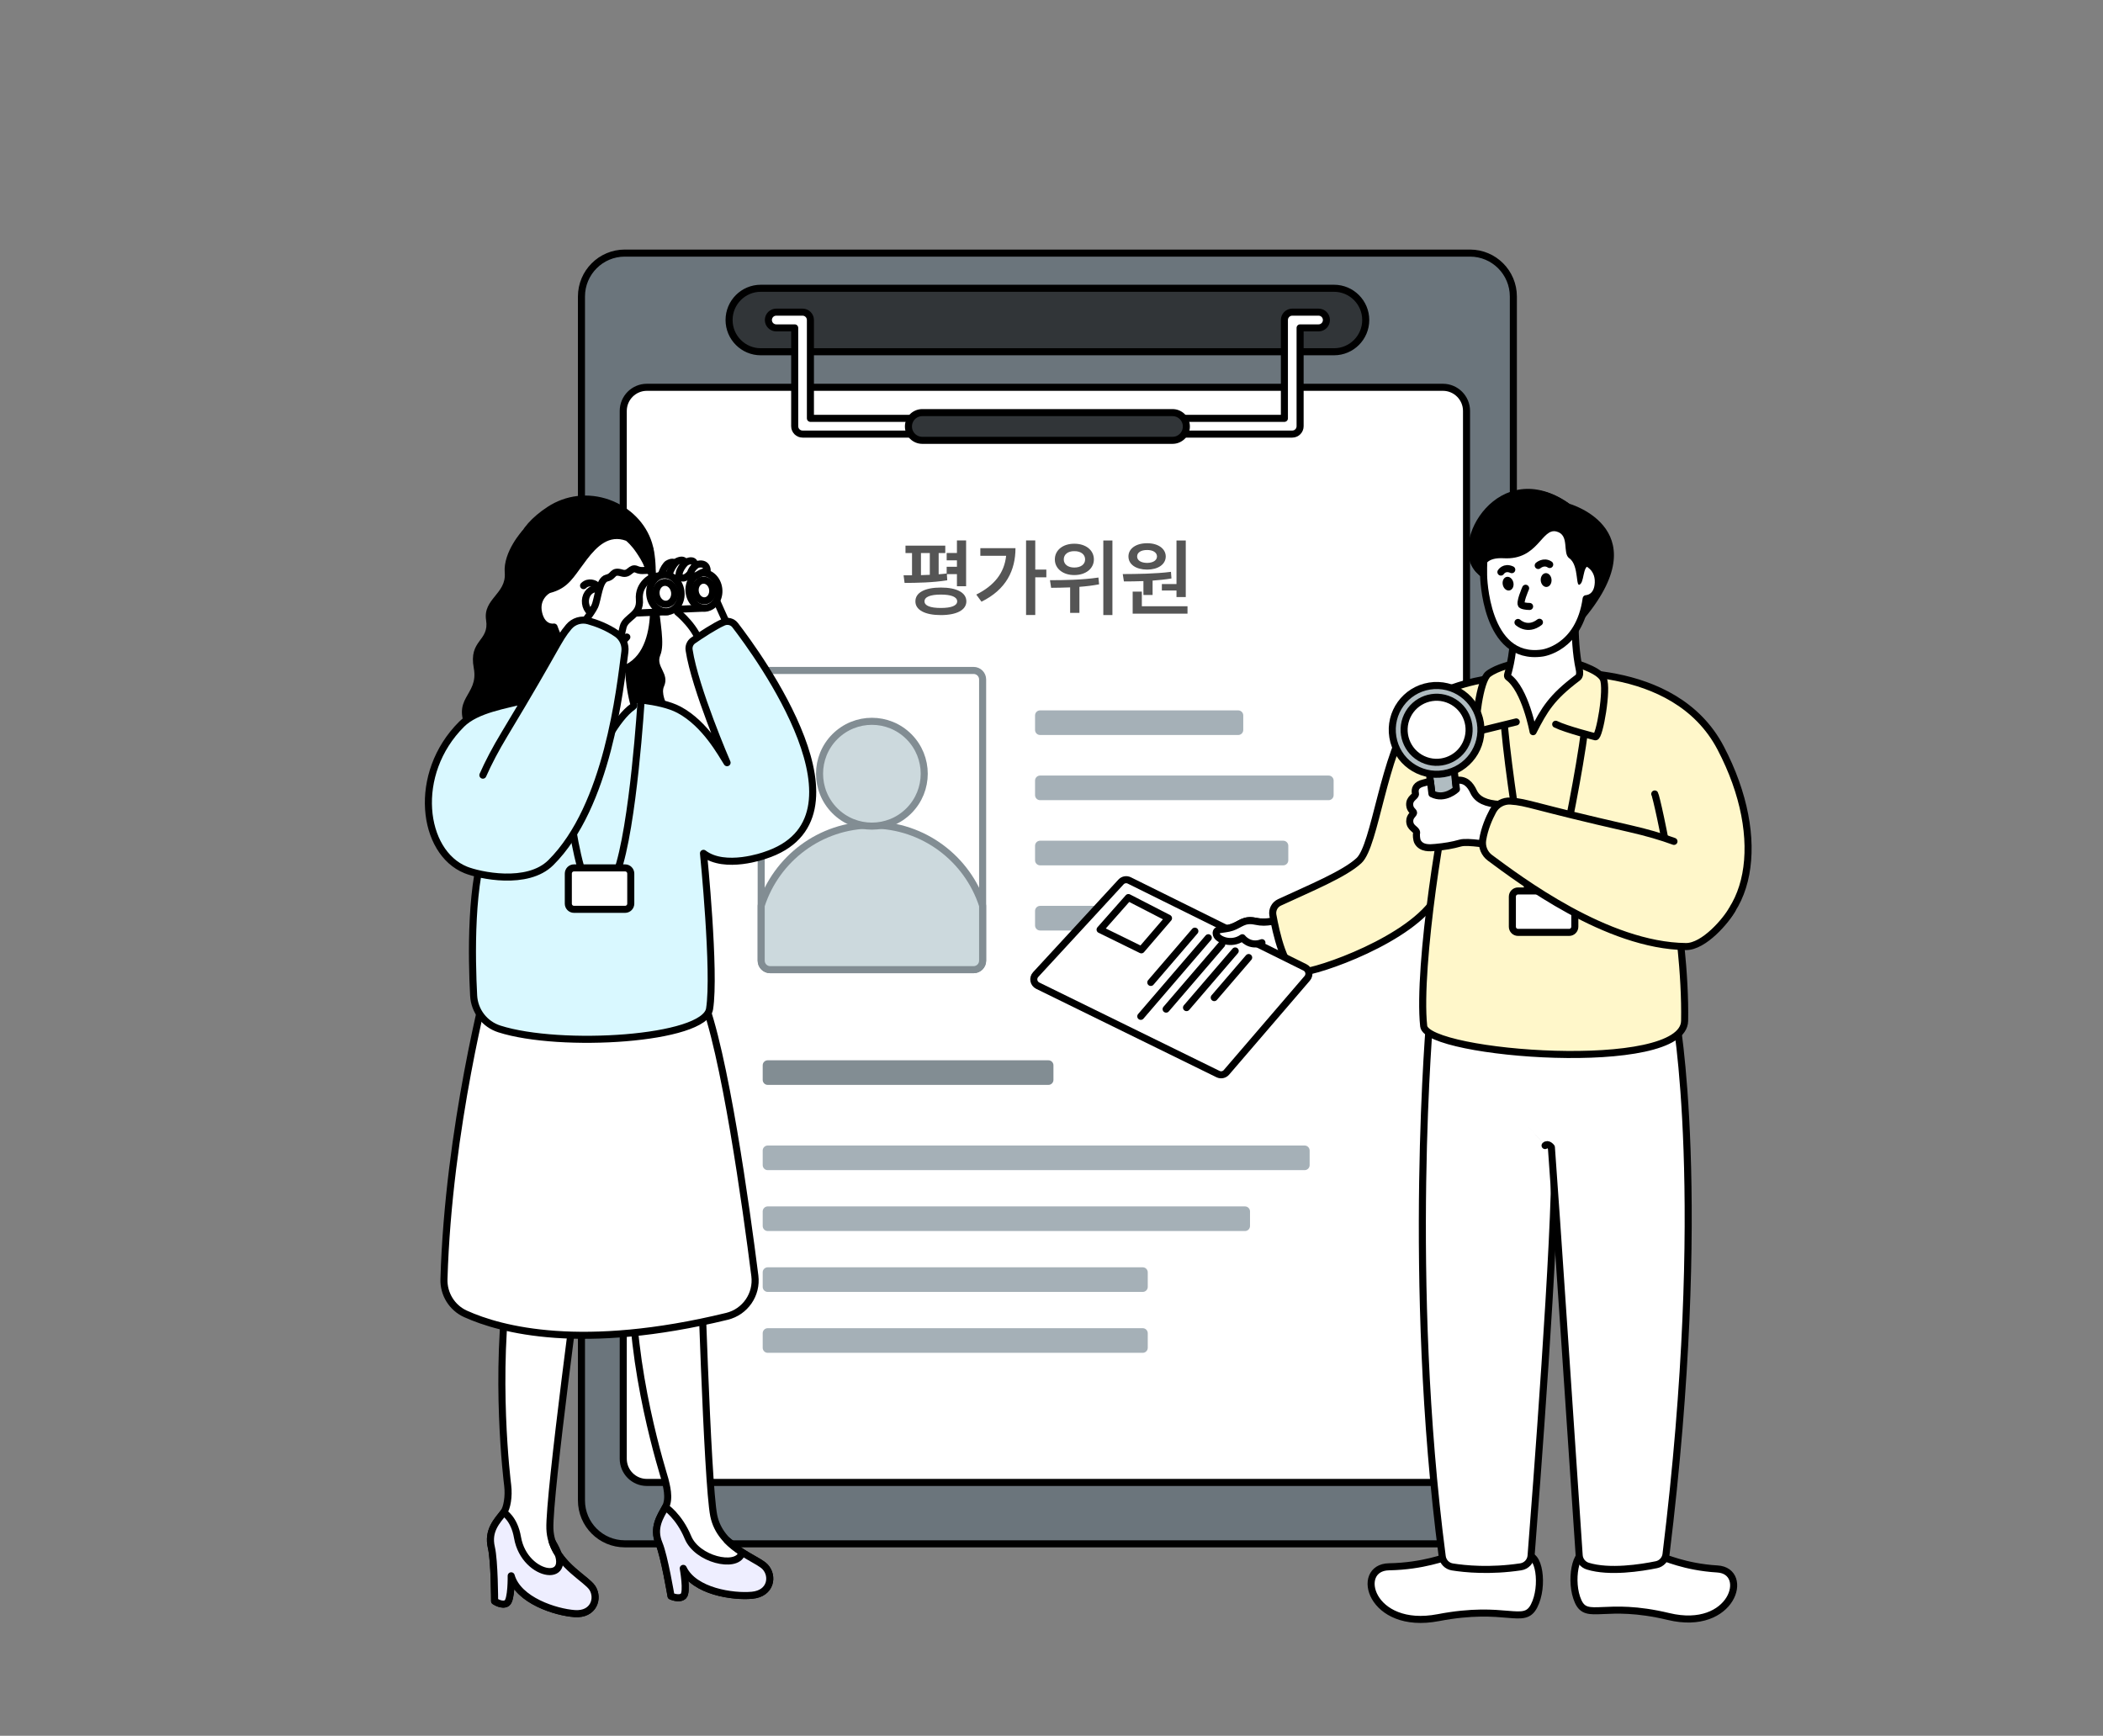 <svg width="149" height="123" viewBox="0 0 149 123" fill="none" xmlns="http://www.w3.org/2000/svg">
<rect x="0" y="0" width="149" height="123" fill="#808080" stroke="none"/>
<g clip-path="url(#clip0_1353_7535)">
<path d="M104.151 109.397H44.269C42.572 109.397 41.197 108.019 41.197 106.32V21.011C41.197 19.312 42.572 17.934 44.269 17.934H104.151C105.848 17.934 107.223 19.312 107.223 21.011V106.32C107.223 108.019 105.848 109.397 104.151 109.397Z" fill="#6B757C" stroke="black" stroke-width="0.5" stroke-miterlimit="10" stroke-linecap="round" stroke-linejoin="round"/>
<path d="M94.517 24.926H53.902C52.662 24.926 51.656 23.919 51.656 22.676C51.656 21.434 52.662 20.427 53.902 20.427H94.517C95.758 20.427 96.764 21.434 96.764 22.676C96.764 23.919 95.758 24.926 94.517 24.926Z" fill="#313538" stroke="black" stroke-width="0.5" stroke-miterlimit="10" stroke-linecap="round" stroke-linejoin="round"/>
<path d="M102.23 105.047H45.833C44.908 105.047 44.158 104.296 44.158 103.37V29.121C44.158 28.195 44.908 27.444 45.833 27.444H102.23C103.155 27.444 103.905 28.195 103.905 29.121V103.37C103.905 104.296 103.155 105.047 102.23 105.047Z" fill="white" stroke="black" stroke-width="0.5" stroke-miterlimit="10" stroke-linecap="round" stroke-linejoin="round"/>
<path d="M68.981 68.712H54.569C54.217 68.712 53.931 68.425 53.931 68.072V48.148C53.931 47.795 54.217 47.508 54.569 47.508H68.981C69.334 47.508 69.62 47.795 69.62 48.148V68.072C69.62 68.425 69.334 68.712 68.981 68.712Z" fill="white" stroke="#828D93" stroke-width="0.5" stroke-miterlimit="10" stroke-linecap="round" stroke-linejoin="round"/>
<path d="M69.62 64.173C68.549 60.859 65.441 58.462 61.775 58.462C58.109 58.462 55.002 60.859 53.931 64.173V68.072C53.931 68.425 54.217 68.712 54.569 68.712H68.981C69.334 68.712 69.62 68.425 69.62 68.072L69.62 64.173Z" fill="#CCD9DD" stroke="#828D93" stroke-width="0.5" stroke-miterlimit="10" stroke-linecap="round" stroke-linejoin="round"/>
<path d="M64.397 57.452C65.845 56.002 65.845 53.65 64.397 52.2C62.949 50.75 60.601 50.75 59.152 52.2C57.704 53.65 57.704 56.002 59.152 57.452C60.6 58.903 62.949 58.903 64.397 57.452Z" fill="#CCD9DD" stroke="#828D93" stroke-width="0.5" stroke-miterlimit="10" stroke-linecap="round" stroke-linejoin="round"/>
<path d="M41.174 89.01C41.174 89.01 38.875 105.978 38.961 108.331C39.048 110.685 41.487 111.786 41.965 112.516C42.444 113.247 42.067 114.436 40.721 114.341C39.374 114.247 36.715 113.408 36.219 111.663C36.219 111.663 36.246 113.371 35.913 113.597C35.581 113.822 35.044 113.458 35.044 113.458C35.044 113.458 35.04 110.607 34.815 109.655C34.53 108.452 35.233 107.767 35.683 107.175C35.92 106.863 36.067 106.045 35.969 105.251C35.937 104.99 34.996 97.42 36.07 90.315" fill="white"/>
<path d="M41.174 89.01C41.174 89.01 38.875 105.978 38.961 108.331C39.048 110.685 41.487 111.786 41.965 112.516C42.444 113.247 42.067 114.436 40.721 114.341C39.374 114.247 36.715 113.408 36.219 111.663C36.219 111.663 36.246 113.371 35.913 113.597C35.581 113.822 35.044 113.458 35.044 113.458C35.044 113.458 35.04 110.607 34.815 109.655C34.53 108.452 35.233 107.767 35.683 107.175C35.92 106.863 36.067 106.045 35.969 105.251C35.937 104.99 34.996 97.42 36.07 90.315" stroke="black" stroke-width="0.5" stroke-miterlimit="10" stroke-linecap="round" stroke-linejoin="round"/>
<path d="M39.129 109.262C39.702 110.99 41.555 111.89 41.965 112.516C42.444 113.247 42.067 114.436 40.721 114.341C39.374 114.247 36.715 113.408 36.219 111.663C36.219 111.663 36.246 113.371 35.913 113.597C35.581 113.822 35.044 113.458 35.044 113.458C35.044 113.458 35.04 110.607 34.815 109.655C34.53 108.452 35.233 107.767 35.683 107.175C35.683 107.175 36.432 107.579 36.666 108.946C37.167 111.869 41.035 112.342 39.129 109.262Z" fill="#EEEEFF" stroke="black" stroke-width="0.5" stroke-miterlimit="10" stroke-linecap="round" stroke-linejoin="round"/>
<path d="M49.599 87.977C49.599 87.977 50.101 105.092 50.57 107.4C51.04 109.707 53.626 110.395 54.218 111.037C54.809 111.679 54.631 112.914 53.288 113.041C51.944 113.168 49.184 112.776 48.41 111.136C48.41 111.136 48.715 112.817 48.423 113.094C48.132 113.371 47.543 113.1 47.543 113.1C47.543 113.1 47.074 110.287 46.696 109.385C46.219 108.245 46.798 107.452 47.148 106.797C47.485 106.164 47.198 105.218 47.116 104.851C47.058 104.595 44.547 96.883 44.824 90.043" fill="white"/>
<path d="M49.599 87.977C49.599 87.977 50.101 105.092 50.57 107.4C51.04 109.707 53.626 110.395 54.218 111.037C54.809 111.679 54.631 112.914 53.288 113.041C51.944 113.168 49.184 112.776 48.41 111.136C48.41 111.136 48.715 112.817 48.423 113.094C48.132 113.371 47.543 113.1 47.543 113.1C47.543 113.1 47.074 110.287 46.696 109.385C46.219 108.245 46.798 107.452 47.148 106.797C47.485 106.164 47.198 105.218 47.116 104.851C47.058 104.595 44.547 96.883 44.824 90.043" stroke="black" stroke-width="0.5" stroke-miterlimit="10" stroke-linecap="round" stroke-linejoin="round"/>
<path d="M51.519 109.151C52.474 110.137 53.813 110.597 54.217 111.037C54.809 111.679 54.631 112.914 53.287 113.041C51.944 113.168 49.184 112.776 48.41 111.136C48.41 111.136 48.715 112.816 48.423 113.093C48.132 113.371 47.543 113.1 47.543 113.1C47.543 113.1 47.074 110.287 46.696 109.385C46.219 108.245 46.798 107.452 47.147 106.796C47.147 106.796 48.113 107.425 48.74 108.938C49.394 110.515 52.148 111.141 52.541 110.112C52.603 109.95 51.519 109.151 51.519 109.151Z" fill="#EEEEFF" stroke="black" stroke-width="0.5" stroke-miterlimit="10" stroke-linecap="round" stroke-linejoin="round"/>
<path d="M34.57 69.423C34.57 69.423 31.767 79.895 31.455 90.646C31.424 91.699 32.025 92.67 32.983 93.103C35.498 94.24 41.244 95.773 51.504 93.277C52.797 92.962 53.65 91.728 53.482 90.406C52.871 85.582 51.336 74.453 49.734 70.577" fill="white"/>
<path d="M34.57 69.423C34.57 69.423 31.767 79.895 31.455 90.646C31.424 91.699 32.025 92.67 32.983 93.103C35.498 94.24 41.244 95.773 51.504 93.277C52.797 92.962 53.65 91.728 53.482 90.406C52.871 85.582 51.336 74.453 49.734 70.577" stroke="black" stroke-width="0.5" stroke-miterlimit="10" stroke-linecap="round" stroke-linejoin="round"/>
<path d="M47.993 43.365C47.993 43.365 49.438 44.52 49.655 45.806L51.657 44.541C51.657 44.541 50.416 41.801 50.148 41.135" fill="white"/>
<path d="M47.993 43.365C47.993 43.365 49.438 44.52 49.655 45.806L51.657 44.541C51.657 44.541 50.416 41.801 50.148 41.135" stroke="black" stroke-width="0.5" stroke-miterlimit="10" stroke-linecap="round" stroke-linejoin="round"/>
<path d="M50.031 43.087C50.031 43.087 45.434 43.281 45.335 43.302C44.925 43.353 44.545 43.002 44.485 42.518C44.425 42.035 44.708 41.601 45.117 41.55L49.723 40.605" fill="white"/>
<path d="M50.031 43.087C50.031 43.087 45.434 43.281 45.335 43.302C44.925 43.353 44.545 43.002 44.485 42.518C44.425 42.035 44.708 41.601 45.117 41.55L49.723 40.605" stroke="black" stroke-width="0.5" stroke-miterlimit="10" stroke-linecap="round" stroke-linejoin="round"/>
<path d="M50.029 43.085C50.609 43.012 51.01 42.398 50.925 41.713C50.84 41.028 50.301 40.531 49.721 40.603C49.141 40.675 48.74 41.289 48.825 41.975C48.91 42.66 49.449 43.157 50.029 43.085Z" fill="white" stroke="black" stroke-width="0.5" stroke-miterlimit="10" stroke-linecap="round" stroke-linejoin="round"/>
<path d="M49.966 42.571C50.306 42.529 50.542 42.168 50.492 41.766C50.442 41.364 50.125 41.072 49.785 41.115C49.444 41.157 49.209 41.517 49.259 41.92C49.309 42.322 49.626 42.614 49.966 42.571Z" fill="white" stroke="black" stroke-width="0.5" stroke-miterlimit="10" stroke-linecap="round" stroke-linejoin="round"/>
<path d="M47.91 40.168C47.924 40.127 47.885 39.625 47.313 39.945C47.074 40.079 46.493 41.215 47.056 41.27C47.335 41.298 47.711 40.741 47.91 40.168Z" fill="white" stroke="black" stroke-width="0.5" stroke-miterlimit="10" stroke-linecap="round" stroke-linejoin="round"/>
<path d="M48.563 40.039C48.58 40 48.575 39.496 47.983 39.777C47.735 39.894 47.079 40.988 47.637 41.082C47.913 41.128 48.326 40.598 48.563 40.039Z" fill="white" stroke="black" stroke-width="0.5" stroke-miterlimit="10" stroke-linecap="round" stroke-linejoin="round"/>
<path d="M49.228 40.084C49.245 40.045 49.241 39.541 48.648 39.822C48.401 39.939 47.787 40.863 48.344 40.957C48.621 41.003 48.992 40.643 49.228 40.084Z" fill="white" stroke="black" stroke-width="0.5" stroke-miterlimit="10" stroke-linecap="round" stroke-linejoin="round"/>
<path d="M50.086 40.495C50.129 40.497 50.149 39.848 49.477 39.98C49.209 40.032 48.767 40.609 48.987 40.783C49.277 41.011 49.623 40.472 50.086 40.495Z" fill="white" stroke="black" stroke-width="0.5" stroke-miterlimit="10" stroke-linecap="round" stroke-linejoin="round"/>
<path d="M37.03 37.581C37.03 37.581 35.635 39.093 35.761 40.588C35.886 42.083 34.204 42.433 34.441 43.946C34.678 45.459 33.19 45.324 33.568 47.345C33.946 49.366 31.821 49.405 33.197 51.984C34.572 54.563 48.224 51.456 48.224 51.456C48.224 51.456 46.632 49.565 47.046 48.639C47.459 47.713 46.438 47.255 46.779 46.436C47.12 45.617 46.76 44.14 46.61 42.355C46.46 40.57 46.294 38.834 46.294 38.834" fill="black"/>
<path d="M44.138 49.5C44.138 49.5 46.746 49.567 48.108 50.294C49.984 51.295 51.11 53.426 51.514 54.045C51.514 54.045 49.24 48.798 48.824 46.061C48.783 45.797 48.896 45.533 49.115 45.381C49.63 45.026 50.61 44.373 51.257 44.089C51.549 43.961 51.891 44.046 52.086 44.299C53.709 46.404 62.211 58.029 54.186 60.617C54.186 60.617 51.372 61.64 49.843 60.468C49.843 60.468 50.691 68.897 50.274 71.493C49.925 73.667 39.698 74.297 35.38 72.912C34.341 72.58 33.615 71.64 33.558 70.549C33.421 67.975 33.291 62.287 34.562 59.42" fill="#D9F8FF"/>
<path d="M44.138 49.5C44.138 49.5 46.746 49.567 48.108 50.294C49.984 51.295 51.11 53.426 51.514 54.045C51.514 54.045 49.24 48.798 48.824 46.061C48.783 45.797 48.896 45.533 49.115 45.381C49.63 45.026 50.61 44.373 51.257 44.089C51.549 43.961 51.891 44.046 52.086 44.299C53.709 46.404 62.211 58.029 54.186 60.617C54.186 60.617 51.372 61.64 49.843 60.468C49.843 60.468 50.691 68.897 50.274 71.493C49.925 73.667 39.698 74.297 35.38 72.912C34.341 72.58 33.615 71.64 33.558 70.549C33.421 67.975 33.291 62.287 34.562 59.42" stroke="black" stroke-width="0.5" stroke-miterlimit="10" stroke-linecap="round" stroke-linejoin="round"/>
<path d="M40.088 44.114C40.085 44.226 40.287 47.125 39.746 49.392C39.698 49.596 39.68 49.86 39.845 49.99C41.711 51.456 41.693 51.801 42.478 53.419C42.478 53.419 43.606 50.921 44.86 50.057C44.958 49.989 44.887 49.82 44.858 49.704C44.727 49.177 44.285 47.182 44.798 46.057" fill="white"/>
<path d="M40.088 44.114C40.085 44.226 40.287 47.125 39.746 49.392C39.698 49.596 39.68 49.86 39.845 49.99C41.711 51.456 41.693 51.801 42.478 53.419C42.478 53.419 43.606 50.921 44.86 50.057C44.958 49.989 44.887 49.82 44.858 49.704C44.727 49.177 44.285 47.182 44.798 46.057" stroke="black" stroke-width="0.5" stroke-miterlimit="10" stroke-linecap="round" stroke-linejoin="round"/>
<path d="M46.171 41.321C46.171 41.321 47.309 47.41 43.131 47.65C43.131 47.65 40.461 47.86 39.256 44.434C39.256 44.434 38.438 44.586 38.168 43.472C37.898 42.358 38.779 41.839 38.779 41.839C38.779 41.839 38.606 37.259 41.718 36.968C44.829 36.677 45.606 38.342 46.171 41.321Z" fill="white" stroke="black" stroke-width="0.5" stroke-miterlimit="10" stroke-linecap="round" stroke-linejoin="round"/>
<path d="M36.638 38.337C36.968 37.457 37.69 36.646 38.782 35.926C40.086 35.067 41.689 34.88 43.18 35.415C44.64 35.939 45.768 37.081 46.197 38.469C46.644 39.911 46.389 41.879 46.378 41.962C46.368 42.033 46.308 42.087 46.237 42.087C46.236 42.087 46.236 42.087 46.235 42.087C46.163 42.087 46.099 42.034 46.093 41.962C45.968 40.486 45.453 39.7 45.092 39.162C44.745 38.646 44.427 38.375 44.356 38.318C43.153 37.878 42.31 38.695 41.579 39.644C41.4 39.877 41.247 40.089 41.099 40.294C40.445 41.201 40.013 41.8 38.786 42.062C38.036 42.222 37.082 41.532 36.661 40.524C36.458 40.037 36.289 39.263 36.638 38.337Z" fill="black"/>
<path d="M42.206 42.496C42.24 42.77 42.094 43.014 41.88 43.041C41.666 43.068 41.465 42.867 41.431 42.594C41.397 42.32 41.542 42.076 41.756 42.049C41.97 42.023 42.171 42.223 42.206 42.496Z" fill="black"/>
<path d="M44.95 42.263C44.946 42.539 44.767 42.76 44.552 42.756C44.336 42.753 44.165 42.527 44.169 42.251C44.174 41.975 44.352 41.754 44.568 41.757C44.783 41.761 44.954 41.987 44.95 42.263Z" fill="black"/>
<path d="M43.386 42.832C43.386 42.832 44.095 43.831 43.895 43.973C43.696 44.115 43.365 44.176 43.365 44.176" stroke="black" stroke-width="0.5" stroke-miterlimit="10" stroke-linecap="round" stroke-linejoin="round"/>
<path d="M42.171 41.403C42.171 41.403 41.711 41.134 41.346 41.5" stroke="black" stroke-width="0.5" stroke-miterlimit="10" stroke-linecap="round" stroke-linejoin="round"/>
<path d="M44.901 41.334C44.901 41.334 44.571 40.977 44.101 41.321" stroke="black" stroke-width="0.5" stroke-miterlimit="10" stroke-linecap="round" stroke-linejoin="round"/>
<path d="M44.413 45.14C44.413 45.14 43.876 45.916 42.894 45.434" stroke="black" stroke-width="0.5" stroke-miterlimit="10" stroke-linecap="round" stroke-linejoin="round"/>
<path d="M47.306 43.345C47.306 43.345 42.48 43.549 42.376 43.57C41.947 43.624 41.547 43.256 41.484 42.748C41.421 42.24 41.718 41.785 42.148 41.732L46.982 40.74" fill="white"/>
<path d="M47.306 43.345C47.306 43.345 42.48 43.549 42.376 43.57C41.947 43.624 41.547 43.256 41.484 42.748C41.421 42.24 41.718 41.785 42.148 41.732L46.982 40.74" stroke="black" stroke-width="0.5" stroke-miterlimit="10" stroke-linecap="round" stroke-linejoin="round"/>
<path d="M47.304 43.342C47.913 43.267 48.334 42.622 48.245 41.903C48.155 41.183 47.589 40.662 46.981 40.738C46.372 40.813 45.951 41.458 46.04 42.177C46.13 42.897 46.696 43.418 47.304 43.342Z" fill="white" stroke="black" stroke-width="0.5" stroke-miterlimit="10" stroke-linecap="round" stroke-linejoin="round"/>
<path d="M39.609 49.785C39.609 49.785 40.153 58.778 41.343 62.066" stroke="black" stroke-width="0.5" stroke-miterlimit="10" stroke-linecap="round" stroke-linejoin="round"/>
<path d="M47.238 42.814C47.6 42.769 47.849 42.386 47.797 41.959C47.743 41.532 47.407 41.222 47.046 41.268C46.685 41.313 46.435 41.695 46.488 42.122C46.541 42.549 46.877 42.859 47.238 42.814Z" fill="white" stroke="black" stroke-width="0.5" stroke-miterlimit="10" stroke-linecap="round" stroke-linejoin="round"/>
<path d="M40.964 44.532C41.135 44.415 41.906 43.45 42.138 42.961C42.369 42.473 42.432 41.089 42.989 40.962C43.546 40.835 43.341 40.389 44.066 40.605C44.615 40.769 44.675 40.145 45.114 40.348C45.672 40.606 46.129 40.09 46.209 40.899C46.209 40.899 45.205 41.346 45.302 42.485C45.398 43.624 44.336 43.7 44.15 44.42C43.963 45.14 43.792 46.468 43.792 46.468" fill="white"/>
<path d="M40.964 44.532C41.135 44.415 41.906 43.45 42.138 42.961C42.369 42.473 42.432 41.089 42.989 40.962C43.546 40.835 43.341 40.389 44.066 40.605C44.615 40.769 44.675 40.145 45.114 40.348C45.672 40.606 46.129 40.09 46.209 40.899C46.209 40.899 45.205 41.346 45.302 42.485C45.398 43.624 44.336 43.7 44.15 44.42C43.963 45.14 43.792 46.468 43.792 46.468" stroke="black" stroke-width="0.5" stroke-miterlimit="10" stroke-linecap="round" stroke-linejoin="round"/>
<path d="M37.186 49.608C35.856 49.965 33.77 50.258 32.709 51.314C29.168 54.839 29.905 60.398 33.004 61.645C33.953 62.028 37.363 62.778 39.024 61.13C43.068 57.117 43.925 48.819 44.273 46.188C44.338 45.69 44.121 45.197 43.709 44.909C43.025 44.431 42.256 44.149 41.687 43.99C41.182 43.849 40.641 44.013 40.303 44.413C39.497 45.366 39.539 45.732 35.755 52.007C35.108 53.079 34.6 54.05 34.213 54.928" fill="#D9F8FF"/>
<path d="M37.186 49.608C35.856 49.965 33.77 50.258 32.709 51.314C29.168 54.839 29.905 60.398 33.004 61.645C33.953 62.028 37.363 62.778 39.024 61.13C43.068 57.117 43.925 48.819 44.273 46.188C44.338 45.69 44.121 45.197 43.709 44.909C43.025 44.431 42.256 44.149 41.687 43.99C41.182 43.849 40.641 44.013 40.303 44.413C39.497 45.366 39.539 45.732 35.755 52.007C35.108 53.079 34.6 54.05 34.213 54.928" stroke="black" stroke-width="0.5" stroke-miterlimit="10" stroke-linecap="round" stroke-linejoin="round"/>
<path d="M45.426 49.589C45.426 49.589 44.883 58.582 43.693 61.871" stroke="black" stroke-width="0.5" stroke-miterlimit="10" stroke-linecap="round" stroke-linejoin="round"/>
<path d="M44.29 64.436H40.667C40.445 64.436 40.266 64.256 40.266 64.034V61.902C40.266 61.68 40.445 61.5 40.667 61.5H44.29C44.511 61.5 44.691 61.68 44.691 61.902V64.034C44.691 64.256 44.511 64.436 44.29 64.436Z" fill="white" stroke="black" stroke-width="0.5" stroke-miterlimit="10" stroke-linecap="round" stroke-linejoin="round"/>
<path d="M91.558 30.76H56.862C56.555 30.76 56.305 30.51 56.305 30.202V23.234H54.997C54.69 23.234 54.44 22.984 54.44 22.677C54.44 22.369 54.69 22.119 54.997 22.119H56.862C57.169 22.119 57.419 22.369 57.419 22.677V29.645H91.001V22.677C91.001 22.369 91.25 22.119 91.558 22.119H93.423C93.73 22.119 93.979 22.369 93.979 22.677C93.979 22.984 93.73 23.234 93.423 23.234H92.114V30.202C92.114 30.51 91.865 30.76 91.558 30.76Z" fill="white" stroke="black" stroke-width="0.5" stroke-miterlimit="10" stroke-linecap="round" stroke-linejoin="round"/>
<path d="M83.075 31.202H65.345C64.803 31.202 64.364 30.763 64.364 30.22C64.364 29.678 64.803 29.238 65.345 29.238H83.075C83.617 29.238 84.055 29.678 84.055 30.22C84.055 30.763 83.617 31.202 83.075 31.202Z" fill="#313538" stroke="black" stroke-width="0.5" stroke-miterlimit="10" stroke-linecap="round" stroke-linejoin="round"/>
<path d="M66.974 38.664V39.191H66.505V40.694C66.698 40.679 66.892 40.662 67.073 40.638V40.164H67.8V39.706H67.073V39.185H67.8V38.294H68.45V41.541H67.8V40.685H67.088L67.114 41.119C66.103 41.286 64.935 41.303 64.091 41.306L64.02 40.767C64.205 40.767 64.407 40.767 64.618 40.764V39.191H64.155V38.664H66.974ZM64.858 42.613C64.853 41.989 65.535 41.634 66.657 41.634C67.788 41.634 68.465 41.989 68.468 42.613C68.465 43.222 67.788 43.585 66.657 43.585C65.535 43.585 64.853 43.222 64.858 42.613ZM65.251 40.755C65.456 40.749 65.667 40.741 65.878 40.732V39.191H65.251V40.755ZM65.503 42.613C65.5 42.92 65.916 43.081 66.657 43.081C67.401 43.081 67.817 42.92 67.817 42.613C67.817 42.299 67.401 42.132 66.657 42.132C65.916 42.132 65.5 42.299 65.503 42.613ZM73.349 38.294V40.363H74.134V40.908H73.349V43.58H72.698V38.294H73.349ZM69.171 42.132C70.46 41.488 71.157 40.591 71.286 39.384H69.458V38.845H71.948C71.945 40.401 71.301 41.769 69.54 42.636L69.171 42.132ZM76.114 38.529C76.92 38.526 77.503 38.977 77.503 39.642C77.503 40.295 76.92 40.752 76.114 40.749C75.317 40.752 74.737 40.295 74.737 39.642C74.737 38.977 75.317 38.526 76.114 38.529ZM74.392 41.113C75.347 41.113 76.686 41.095 77.825 40.925L77.872 41.406C77.415 41.494 76.941 41.549 76.478 41.584V43.427H75.821V41.623C75.332 41.643 74.872 41.649 74.474 41.652L74.392 41.113ZM75.37 39.642C75.367 39.997 75.681 40.219 76.114 40.216C76.566 40.219 76.882 39.997 76.882 39.642C76.882 39.276 76.566 39.05 76.114 39.056C75.681 39.05 75.367 39.276 75.37 39.642ZM78.171 43.585V38.3H78.816V43.585H78.171ZM84.013 38.3V42.308H83.356V41.845H82.319V41.388H83.356V38.3H84.013ZM79.548 40.679C80.523 40.673 81.839 40.665 82.964 40.521L82.999 40.99C82.562 41.063 82.111 41.11 81.663 41.142V42.162H81.013V41.177C80.518 41.198 80.046 41.201 79.63 41.201L79.548 40.679ZM79.952 39.431C79.952 38.872 80.491 38.491 81.276 38.494C82.047 38.491 82.589 38.872 82.595 39.431C82.589 39.999 82.047 40.36 81.276 40.363C80.491 40.36 79.952 39.999 79.952 39.431ZM80.251 43.486V41.921H80.901V42.959H84.136V43.486H80.251ZM80.567 39.431C80.567 39.718 80.852 39.885 81.276 39.888C81.681 39.885 81.971 39.718 81.974 39.431C81.971 39.144 81.681 38.971 81.276 38.974C80.852 38.971 80.567 39.144 80.567 39.431Z" fill="#555555"/>
<path d="M87.729 52.083H73.692C73.495 52.083 73.335 51.923 73.335 51.726V50.696C73.335 50.498 73.495 50.338 73.692 50.338H87.729C87.926 50.338 88.086 50.498 88.086 50.696V51.726C88.086 51.923 87.926 52.083 87.729 52.083Z" fill="#A5B0B7"/>
<path d="M94.133 56.701H73.692C73.495 56.701 73.335 56.541 73.335 56.344V55.313C73.335 55.116 73.495 54.956 73.692 54.956H94.133C94.33 54.956 94.489 55.116 94.489 55.313V56.344C94.489 56.541 94.33 56.701 94.133 56.701Z" fill="#A5B0B7"/>
<path d="M90.92 61.319H73.692C73.495 61.319 73.335 61.159 73.335 60.961V59.931C73.335 59.734 73.495 59.574 73.692 59.574H90.92C91.117 59.574 91.277 59.734 91.277 59.931V60.961C91.277 61.159 91.117 61.319 90.92 61.319Z" fill="#A5B0B7"/>
<path d="M74.281 76.877H54.395C54.198 76.877 54.038 76.717 54.038 76.52V75.489C54.038 75.292 54.198 75.132 54.395 75.132H74.281C74.478 75.132 74.638 75.292 74.638 75.489V76.52C74.638 76.717 74.478 76.877 74.281 76.877Z" fill="#828D93"/>
<path d="M92.433 82.917H54.395C54.198 82.917 54.038 82.757 54.038 82.559V81.529C54.038 81.332 54.198 81.172 54.395 81.172H92.433C92.63 81.172 92.79 81.332 92.79 81.529V82.559C92.79 82.757 92.63 82.917 92.433 82.917Z" fill="#A5B0B7"/>
<path d="M88.209 87.232H54.395C54.198 87.232 54.038 87.072 54.038 86.875V85.844C54.038 85.647 54.198 85.487 54.395 85.487H88.209C88.405 85.487 88.565 85.647 88.565 85.844V86.875C88.565 87.072 88.405 87.232 88.209 87.232Z" fill="#A5B0B7"/>
<path d="M80.963 91.547H54.395C54.198 91.547 54.038 91.387 54.038 91.19V90.159C54.038 89.962 54.198 89.802 54.395 89.802H80.963C81.16 89.802 81.32 89.962 81.32 90.159V91.19C81.32 91.387 81.16 91.547 80.963 91.547Z" fill="#A5B0B7"/>
<path d="M80.963 95.862H54.395C54.198 95.862 54.038 95.702 54.038 95.505V94.474C54.038 94.277 54.198 94.117 54.395 94.117H80.963C81.16 94.117 81.32 94.277 81.32 94.474V95.505C81.32 95.702 81.16 95.862 80.963 95.862Z" fill="#A5B0B7"/>
<path d="M82.76 65.936H73.692C73.495 65.936 73.335 65.776 73.335 65.579V64.548C73.335 64.351 73.495 64.191 73.692 64.191H82.76C82.957 64.191 83.116 64.351 83.116 64.548V65.579C83.116 65.776 82.956 65.936 82.76 65.936Z" fill="#A5B0B7"/>
<path d="M102.675 110.304C102.418 110.304 100.876 110.981 98.409 111.024C95.942 111.068 97.072 115.554 101.904 114.628C106.735 113.701 107.961 115.201 108.688 113.804C109.414 112.409 109.048 109.892 108.123 110.304" fill="white"/>
<path d="M102.675 110.304C102.418 110.304 100.876 110.981 98.409 111.024C95.942 111.068 97.072 115.554 101.904 114.628C106.735 113.701 107.961 115.201 108.688 113.804C109.414 112.409 109.048 109.892 108.123 110.304" stroke="black" stroke-width="0.5" stroke-miterlimit="10" stroke-linecap="round" stroke-linejoin="round"/>
<path d="M117.661 110.309C117.905 110.319 119.341 111.039 121.68 111.178C124.019 111.318 122.766 115.64 118.219 114.548C113.672 113.457 112.448 114.869 111.815 113.48C111.182 112.093 111.631 109.658 112.492 110.095" fill="white"/>
<path d="M117.661 110.309C117.905 110.319 119.341 111.039 121.68 111.178C124.019 111.318 122.766 115.64 118.219 114.548C113.672 113.457 112.448 114.869 111.815 113.48C111.182 112.093 111.631 109.658 112.492 110.095" stroke="black" stroke-width="0.5" stroke-miterlimit="10" stroke-linecap="round" stroke-linejoin="round"/>
<path d="M101.328 71.856C101.328 71.856 99.631 90.745 102.183 110.292C102.233 110.672 102.526 110.974 102.903 111.034C103.8 111.177 105.57 111.354 107.746 111.027C108.143 110.967 108.448 110.642 108.479 110.24C108.779 106.419 110.251 87.332 110.151 81.943" fill="white"/>
<path d="M101.328 71.856C101.328 71.856 99.631 90.745 102.183 110.292C102.233 110.672 102.526 110.974 102.903 111.034C103.8 111.177 105.57 111.354 107.746 111.027C108.143 110.967 108.448 110.642 108.479 110.24C108.779 106.419 110.251 87.332 110.151 81.943" stroke="black" stroke-width="0.5" stroke-miterlimit="10" stroke-linecap="round" stroke-linejoin="round"/>
<path d="M109.47 81.175C109.673 80.971 109.917 81.297 109.917 81.297C110.14 84.127 111.636 106.47 111.886 110.21C111.91 110.568 112.154 110.872 112.497 110.978C114.033 111.453 116.288 111.095 117.358 110.876C117.721 110.802 117.995 110.504 118.04 110.136C121.138 84.876 118.699 71.856 118.699 71.856L101.246 72.192" fill="white"/>
<path d="M109.47 81.175C109.673 80.971 109.917 81.297 109.917 81.297C110.14 84.127 111.636 106.47 111.886 110.21C111.91 110.568 112.154 110.872 112.497 110.978C114.033 111.453 116.288 111.095 117.358 110.876C117.721 110.802 117.995 110.504 118.04 110.136C121.138 84.876 118.699 71.856 118.699 71.856L101.246 72.192" stroke="black" stroke-width="0.5" stroke-miterlimit="10" stroke-linecap="round" stroke-linejoin="round"/>
<path d="M90.255 65.272C89.86 65.331 89.362 65.368 88.951 65.281C88.13 65.106 87.894 65.501 87.293 65.709C86.671 65.924 86.043 65.751 86.185 66.235C86.289 66.59 87.251 66.993 88.021 66.449C88.021 66.449 88.286 66.811 88.774 66.879L90.995 67.888" fill="white"/>
<path d="M90.255 65.272C89.86 65.331 89.362 65.368 88.951 65.281C88.13 65.106 87.894 65.501 87.293 65.709C86.671 65.924 86.043 65.751 86.185 66.235C86.289 66.59 87.251 66.993 88.021 66.449C88.021 66.449 88.286 66.811 88.774 66.879L90.995 67.888" stroke="black" stroke-width="0.5" stroke-miterlimit="10" stroke-linecap="round" stroke-linejoin="round"/>
<path d="M91.558 67.631C91.558 67.631 90.108 68.056 89.608 68.538C89.109 69.019 88.462 69.898 87.939 68.932" fill="white"/>
<path d="M91.558 67.631C91.558 67.631 90.108 68.056 89.608 68.538C89.109 69.019 88.462 69.898 87.939 68.932" stroke="black" stroke-width="0.5" stroke-miterlimit="10" stroke-linecap="round" stroke-linejoin="round"/>
<path d="M103.841 56.65C103.841 56.65 103.658 60.298 101.781 63.556C100.064 66.538 93.371 68.883 92.105 68.904C90.997 68.921 90.396 65.987 90.186 64.853C90.116 64.481 90.306 64.106 90.65 63.946C92.799 62.947 95.258 61.942 96.288 60.98C97.451 59.892 98.016 53.465 100.111 50.59C102.14 47.806 108.747 47.75 109.158 47.749C109.171 47.749 109.184 47.748 109.198 47.747C109.669 47.69 118.606 46.703 121.908 52.999C125.3 59.466 124.169 65.737 119.212 66.912C114.81 67.956 109.165 68.249 107.954 68.302C107.811 68.308 107.681 68.224 107.628 68.092C107.3 67.274 106.242 64.421 107.11 63.695" fill="#FFF7CA"/>
<path d="M103.841 56.65C103.841 56.65 103.658 60.298 101.781 63.556C100.064 66.538 93.371 68.883 92.105 68.904C90.997 68.921 90.396 65.987 90.186 64.853C90.116 64.481 90.306 64.106 90.65 63.946C92.799 62.947 95.258 61.942 96.288 60.98C97.451 59.892 98.016 53.465 100.111 50.59C102.14 47.806 108.747 47.75 109.158 47.749C109.171 47.749 109.184 47.748 109.198 47.747C109.669 47.69 118.606 46.703 121.908 52.999C125.3 59.466 124.169 65.737 119.212 66.912C114.81 67.956 109.165 68.249 107.954 68.302C107.811 68.308 107.681 68.224 107.628 68.092C107.3 67.274 106.242 64.421 107.11 63.695" stroke="black" stroke-width="0.5" stroke-miterlimit="10" stroke-linecap="round" stroke-linejoin="round"/>
<path d="M117.241 56.261C117.392 56.496 119.478 65.807 119.357 72.342C119.287 76.139 101.088 74.725 100.87 72.713C100.414 68.499 102.299 56.753 102.838 55.902" fill="#FFF7CA"/>
<path d="M117.241 56.261C117.392 56.496 119.478 65.807 119.357 72.342C119.287 76.139 101.088 74.725 100.87 72.713C100.414 68.499 102.299 56.753 102.838 55.902" stroke="black" stroke-width="0.5" stroke-miterlimit="10" stroke-linecap="round" stroke-linejoin="round"/>
<path d="M87.471 66.615C87.181 66.504 86.896 66.665 86.422 66.84C85.902 67.033 85.576 67.436 86.119 67.75C86.575 68.013 88.535 67.023 87.471 66.615Z" fill="white" stroke="black" stroke-width="0.5" stroke-miterlimit="10" stroke-linecap="round" stroke-linejoin="round"/>
<path d="M87.891 67.209C87.543 67.143 87.332 67.331 86.837 67.607C86.294 67.909 85.953 68.36 86.601 68.608C87.162 68.822 89.17 67.454 87.891 67.209Z" fill="white" stroke="black" stroke-width="0.5" stroke-miterlimit="10" stroke-linecap="round" stroke-linejoin="round"/>
<path d="M88.519 67.801C88.163 67.764 88.121 67.902 87.638 68.252C87.109 68.635 86.868 69.095 87.463 69.352C88.022 69.594 89.612 67.913 88.519 67.801Z" fill="white" stroke="black" stroke-width="0.5" stroke-miterlimit="10" stroke-linecap="round" stroke-linejoin="round"/>
<path d="M89.066 69.035C89.338 68.629 89.449 68.113 88.933 68.213C88.66 68.266 88.658 68.368 88.371 68.709C88.057 69.084 88 69.323 88.353 69.632" fill="white"/>
<path d="M89.066 69.035C89.338 68.629 89.449 68.113 88.933 68.213C88.66 68.266 88.658 68.368 88.371 68.709C88.057 69.084 88 69.323 88.353 69.632" stroke="black" stroke-width="0.5" stroke-miterlimit="10" stroke-linecap="round" stroke-linejoin="round"/>
<path d="M109.967 63.786C109.967 63.786 112.99 50.658 112.455 48.102" stroke="black" stroke-width="0.5" stroke-miterlimit="10" stroke-linecap="round" stroke-linejoin="round"/>
<path d="M108.385 63.786C108.385 63.786 106.011 50.658 106.546 48.102" stroke="black" stroke-width="0.5" stroke-miterlimit="10" stroke-linecap="round" stroke-linejoin="round"/>
<path d="M107.223 47.046C107.223 47.046 106.099 47.273 105.454 47.752C104.809 48.231 104.493 51.431 104.597 51.848L107.427 51.156" fill="#FFF7CA"/>
<path d="M107.223 47.046C107.223 47.046 106.099 47.273 105.454 47.752C104.809 48.231 104.493 51.431 104.597 51.848L107.427 51.156" stroke="black" stroke-width="0.5" stroke-miterlimit="10" stroke-linecap="round" stroke-linejoin="round"/>
<path d="M111.177 66.07H107.554C107.332 66.07 107.153 65.89 107.153 65.668V63.536C107.153 63.314 107.332 63.134 107.554 63.134H111.177C111.399 63.134 111.578 63.314 111.578 63.536V65.668C111.578 65.89 111.399 66.07 111.177 66.07Z" fill="white" stroke="black" stroke-width="0.5" stroke-miterlimit="10" stroke-linecap="round" stroke-linejoin="round"/>
<path d="M102.664 58.846C103.147 58.786 103.49 58.345 103.43 57.861L102.849 53.166C102.789 52.683 102.349 52.339 101.866 52.399C101.383 52.459 101.04 52.9 101.1 53.384L101.681 58.078C101.741 58.562 102.181 58.906 102.664 58.846Z" fill="#B0BCC1" stroke="black" stroke-width="0.5" stroke-miterlimit="10" stroke-linecap="round" stroke-linejoin="round"/>
<path d="M102.289 54.826C104.002 54.548 105.164 52.932 104.886 51.217C104.607 49.502 102.993 48.337 101.281 48.615C99.568 48.893 98.405 50.509 98.684 52.224C98.962 53.939 100.576 55.104 102.289 54.826Z" fill="#B0BCC1" stroke="black" stroke-width="0.5" stroke-miterlimit="10" stroke-linecap="round" stroke-linejoin="round"/>
<path d="M103.868 52.697C104.41 51.545 103.918 50.171 102.768 49.628C101.618 49.084 100.247 49.578 99.704 50.729C99.161 51.88 99.653 53.255 100.803 53.798C101.953 54.341 103.325 53.848 103.868 52.697Z" fill="white" stroke="black" stroke-width="0.5" stroke-miterlimit="10" stroke-linecap="round" stroke-linejoin="round"/>
<path d="M101.346 55.369C101.21 55.353 101.219 55.398 100.884 55.475C100.33 55.601 100.212 55.902 100.286 56.235C100.336 56.462 99.834 56.53 99.88 57.065C99.91 57.408 100.162 57.489 100.154 57.6C100.146 57.708 99.789 57.896 99.903 58.352C99.997 58.727 100.427 58.791 100.362 59.061C100.347 59.124 100.344 59.494 100.452 59.673C100.732 60.135 101.288 60.089 101.701 60.05C102.381 59.985 102.884 59.904 103.468 59.739C104.006 59.586 105.701 59.903 105.701 59.903C107.213 59.286 105.717 60.324 105.717 60.324C105.717 60.324 107.142 57.06 106.256 57.005C105.298 56.944 104.679 56.687 104.405 56.101C104.174 55.604 103.809 55.159 103.115 55.315L103.191 55.926C103.191 55.926 102.365 56.719 101.455 56.25L101.346 55.369Z" fill="white" stroke="black" stroke-width="0.5" stroke-miterlimit="10" stroke-linecap="round" stroke-linejoin="round"/>
<path d="M118.603 59.621C117.719 59.296 116.687 58.993 115.488 58.72C108.475 57.123 108.244 56.843 107.022 56.764C106.508 56.731 106.024 57.003 105.779 57.457C105.504 57.968 105.178 58.706 105.049 59.517C104.971 60.004 105.172 60.495 105.569 60.788C107.664 62.336 113.855 67.02 119.449 67.074C120.733 67.087 122.313 65.213 122.73 64.446" fill="#FFF7CA"/>
<path d="M118.603 59.621C117.719 59.296 116.687 58.993 115.488 58.72C108.475 57.123 108.244 56.843 107.022 56.764C106.508 56.731 106.024 57.003 105.779 57.457C105.504 57.968 105.178 58.706 105.049 59.517C104.971 60.004 105.172 60.495 105.569 60.788C107.664 62.336 113.855 67.02 119.449 67.074C120.733 67.087 122.313 65.213 122.73 64.446" stroke="black" stroke-width="0.5" stroke-miterlimit="10" stroke-linecap="round" stroke-linejoin="round"/>
<path d="M86.895 75.988L92.618 69.325C92.83 69.079 92.753 68.698 92.462 68.554L80.01 62.388C79.813 62.29 79.574 62.334 79.425 62.497L73.377 69.06C73.151 69.305 73.225 69.698 73.524 69.845L86.299 76.111C86.503 76.21 86.747 76.16 86.895 75.988Z" fill="white" stroke="black" stroke-width="0.5" stroke-miterlimit="10" stroke-linecap="round" stroke-linejoin="round"/>
<path d="M80.866 67.306L82.79 65.066L79.949 63.602L77.943 65.872L80.866 67.306Z" fill="white" stroke="black" stroke-width="0.5" stroke-miterlimit="10" stroke-linecap="round" stroke-linejoin="round"/>
<path d="M84.657 65.982L81.536 69.616" stroke="black" stroke-width="0.5" stroke-miterlimit="10" stroke-linecap="round" stroke-linejoin="round"/>
<path d="M85.61 66.45L80.826 72.019" stroke="black" stroke-width="0.5" stroke-miterlimit="10" stroke-linecap="round" stroke-linejoin="round"/>
<path d="M86.563 66.917L82.621 71.507" stroke="black" stroke-width="0.5" stroke-miterlimit="10" stroke-linecap="round" stroke-linejoin="round"/>
<path d="M87.516 67.384L84.066 71.4" stroke="black" stroke-width="0.5" stroke-miterlimit="10" stroke-linecap="round" stroke-linejoin="round"/>
<path d="M88.469 67.852L86.03 70.691" stroke="black" stroke-width="0.5" stroke-miterlimit="10" stroke-linecap="round" stroke-linejoin="round"/>
<path d="M89.41 66.799C88.52 67.13 88.022 66.449 88.022 66.449C87.252 66.993 86.289 66.59 86.186 66.235C86.044 65.751 86.672 65.924 87.294 65.709C87.894 65.501 88.13 65.106 88.952 65.281C89.402 65.377 89.7 65.36 90.11 65.292" fill="white"/>
<path d="M89.41 66.799C88.52 67.13 88.022 66.449 88.022 66.449C87.252 66.993 86.289 66.59 86.186 66.235C86.044 65.751 86.672 65.924 87.294 65.709C87.894 65.501 88.13 65.106 88.952 65.281C89.402 65.377 89.7 65.36 90.11 65.292" stroke="black" stroke-width="0.5" stroke-miterlimit="10" stroke-linecap="round" stroke-linejoin="round"/>
<path d="M109.178 37.053C109.178 37.053 108.713 39.013 106.341 39.247C103.968 39.481 105.751 41.738 104.582 40.536C103.413 39.335 106.218 32.167 111.184 35.694C111.184 35.694 117.905 37.577 111.759 44.389" fill="black"/>
<path d="M111.243 46.885C111.243 46.885 113.26 47.399 113.593 48.103C113.926 48.806 113.321 52.249 113.039 52.211C113.039 52.211 110.956 51.688 110.223 51.321" fill="#FFF7CA"/>
<path d="M111.243 46.885C111.243 46.885 113.26 47.399 113.593 48.103C113.926 48.806 113.321 52.249 113.039 52.211C113.039 52.211 110.956 51.688 110.223 51.321" stroke="black" stroke-width="0.5" stroke-miterlimit="10" stroke-linecap="round" stroke-linejoin="round"/>
<path d="M111.668 42.244C111.668 42.354 111.409 45.198 111.894 47.436C111.937 47.638 111.949 47.898 111.784 48.022C109.921 49.423 109.427 50.275 108.622 51.848C108.622 51.848 108.07 48.858 106.856 47.983C106.761 47.914 106.834 47.749 106.865 47.636C107.005 47.121 107.481 45.17 107.001 44.055" fill="white"/>
<path d="M111.668 42.244C111.668 42.354 111.409 45.198 111.894 47.436C111.937 47.638 111.949 47.898 111.784 48.022C109.921 49.423 109.427 50.275 108.622 51.848C108.622 51.848 108.07 48.858 106.856 47.983C106.761 47.914 106.834 47.749 106.865 47.636C107.005 47.121 107.481 45.17 107.001 44.055" stroke="black" stroke-width="0.5" stroke-miterlimit="10" stroke-linecap="round" stroke-linejoin="round"/>
<path d="M105.115 40.772C105.115 40.772 105.203 46.859 109.274 46.275C109.274 46.275 111.886 45.957 112.381 42.422C112.381 42.422 113.198 42.409 113.242 41.283C113.285 40.157 112.336 39.83 112.336 39.83C112.336 39.83 111.612 35.385 108.558 35.711C105.505 36.037 105.081 37.792 105.115 40.772Z" fill="white" stroke="black" stroke-width="0.5" stroke-miterlimit="10" stroke-linecap="round" stroke-linejoin="round"/>
<path d="M109.163 41.131C109.184 41.401 109.371 41.608 109.583 41.592C109.794 41.576 109.949 41.344 109.928 41.074C109.908 40.803 109.72 40.597 109.509 40.613C109.298 40.629 109.143 40.861 109.163 41.131Z" fill="black"/>
<path d="M106.475 41.441C106.532 41.706 106.747 41.884 106.954 41.838C107.161 41.793 107.282 41.542 107.224 41.277C107.166 41.012 106.952 40.834 106.745 40.879C106.538 40.924 106.417 41.176 106.475 41.441Z" fill="black"/>
<path d="M108.092 41.684C108.092 41.684 107.604 42.785 107.824 42.882C108.044 42.98 108.374 42.974 108.374 42.974" stroke="black" stroke-width="0.5" stroke-miterlimit="10" stroke-linecap="round" stroke-linejoin="round"/>
<path d="M108.985 40.071C108.985 40.071 109.375 39.722 109.798 40.003" stroke="black" stroke-width="0.5" stroke-miterlimit="10" stroke-linecap="round" stroke-linejoin="round"/>
<path d="M106.341 40.537C106.341 40.537 106.59 40.129 107.11 40.368" stroke="black" stroke-width="0.5" stroke-miterlimit="10" stroke-linecap="round" stroke-linejoin="round"/>
<path d="M107.551 44.107C107.551 44.107 108.219 44.749 109.071 44.094" stroke="black" stroke-width="0.5" stroke-miterlimit="10" stroke-linecap="round" stroke-linejoin="round"/>
<path d="M111.185 35.694C106.218 32.167 102.563 38.47 104.582 40.537C105.753 41.736 104.166 39.423 106.546 39.558C108.985 39.696 109.216 37.39 110.279 37.663C111.239 37.91 110.678 39.206 111.185 39.558C111.922 40.071 111.585 41.831 111.997 41.359C112.276 41.04 112.134 39.779 112.838 40.167" fill="black"/>
</g>
<defs>
<clipPath id="clip0_1353_7535">
<rect width="148.42" height="123" fill="white"/>
</clipPath>
</defs>
</svg>
